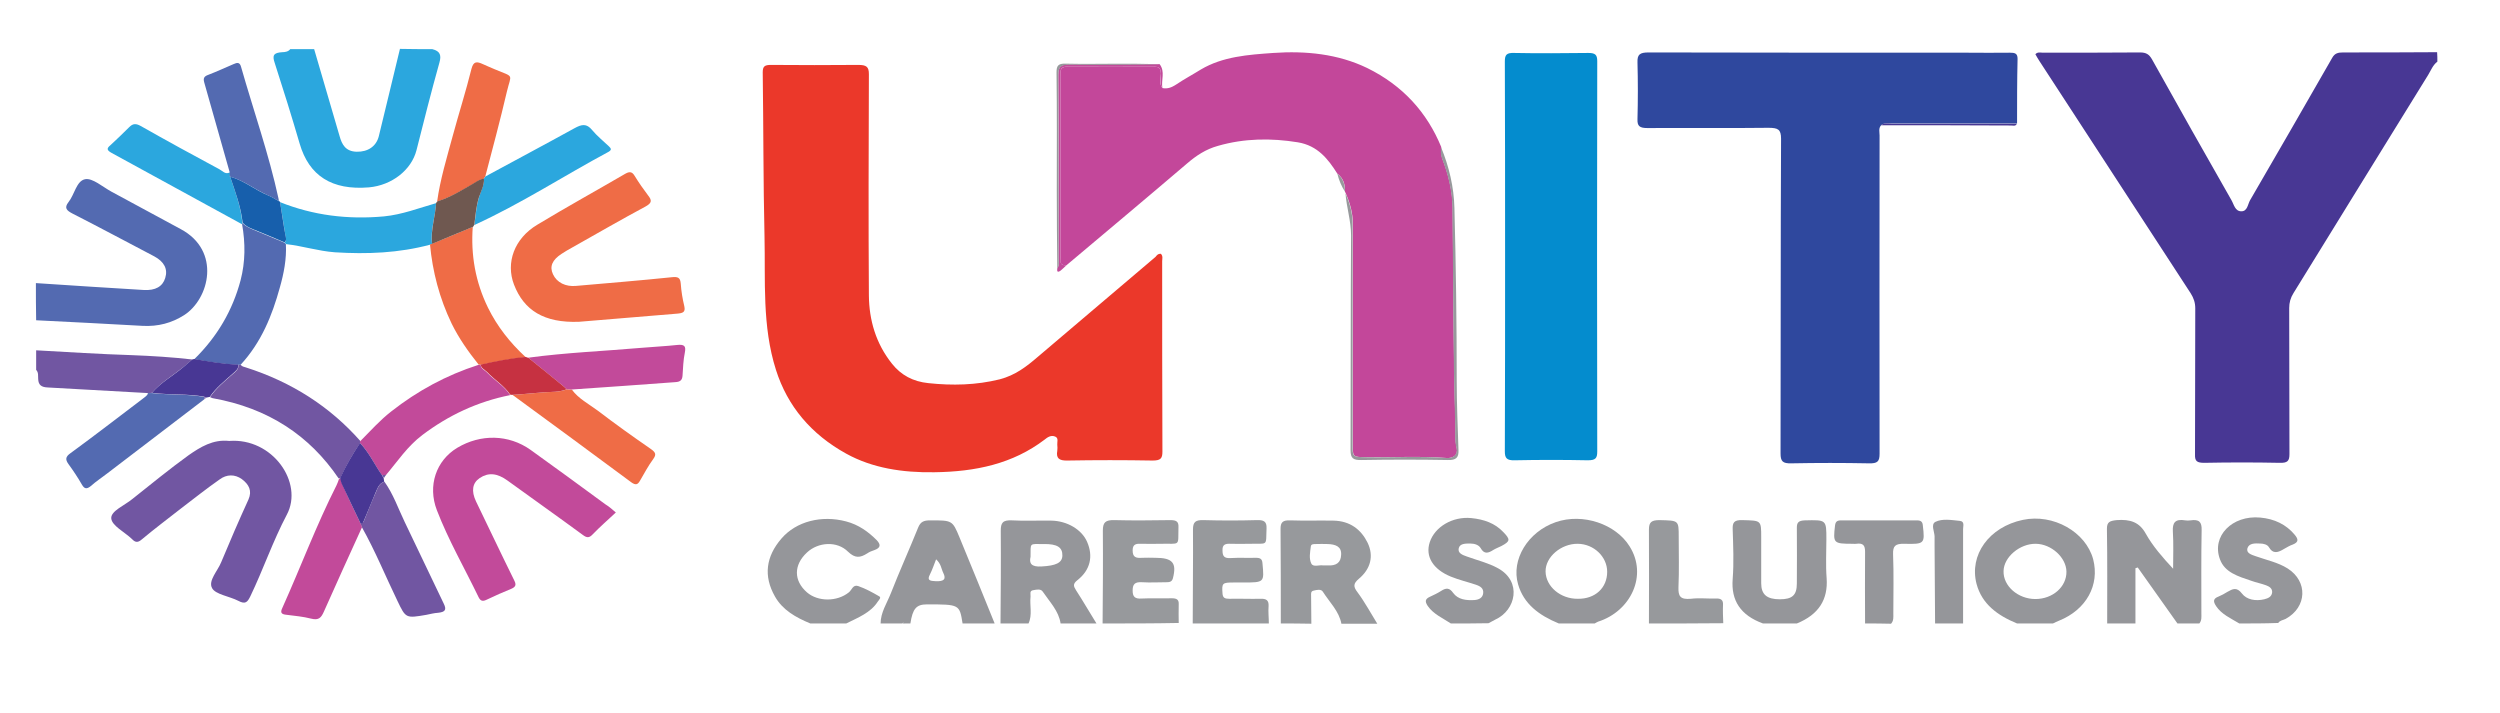 <?xml version="1.0" encoding="utf-8"?>
<!-- Generator: Adobe Illustrator 24.0.1, SVG Export Plug-In . SVG Version: 6.00 Build 0)  -->
<svg version="1.1" id="Layer_1" xmlns="http://www.w3.org/2000/svg" xmlns:xlink="http://www.w3.org/1999/xlink" x="0px" y="0px"
	 viewBox="0 0 982 280" style="enable-background:new 0 0 982 280;" xml:space="preserve">
<style type="text/css">
	.st0{fill:#483794;}
	.st1{fill:#536AB1;}
	.st2{fill:#2BA7DE;}
	.st3{fill:#95969A;}
	.st4{fill:#97999C;}
	.st5{fill:#7156A2;}
	.st6{fill:#EB382A;}
	.st7{fill:#C3479A;}
	.st8{fill:#2F489E;}
	.st9{fill:#048CCE;}
	.st10{fill:#EF6C46;}
	.st11{fill:#C24A9A;}
	.st12{fill:#C63141;}
	.st13{fill:#175FAC;}
	.st14{fill:#6F5850;}
</style>
<g>
	<path class="st0" d="M957.4,24.2c-1.8,1.4-2.5,3.4-3.6,5.2c-17.7,28.5-35.2,57.1-52.9,85.7c-1.2,1.9-1.7,3.8-1.7,5.9
		c0.1,19.1,0,38.3,0.1,57.4c0,2.7-0.8,3.5-3.9,3.4c-9.8-0.2-19.7-0.2-29.5,0c-2.9,0-3.8-0.6-3.7-3.3c0.1-19.1,0-38.3,0.1-57.4
		c0-2.2-0.6-4-1.8-5.9c-19.8-30.4-39.6-60.8-59.4-91.2c-0.6-0.9-1.1-1.8-1.6-2.7c0.9-1,2-0.6,3-0.6c12.7,0,25.4,0,38.1-0.1
		c2.5,0,3.6,0.8,4.7,2.7c10.3,18.5,20.7,36.9,31.2,55.3c1,1.7,1.4,4.4,3.9,4.4c2.4,0,2.5-2.7,3.4-4.3c10.8-18.6,21.6-37.3,32.3-56
		c1-1.8,2.3-2.1,4.3-2.1c12.3,0,24.6,0,36.9-0.1C957.4,21.8,957.4,23,957.4,24.2z"/>
	<path class="st1" d="M14.1,111.2c14.1,0.9,28.2,1.9,42.3,2.7c4.7,0.3,7.5-1.4,8.5-4.7c1.1-3.5-0.4-6.4-4.3-8.5
		c-10.7-5.6-21.3-11.3-32.1-16.8c-2.3-1.2-3.4-2.2-1.6-4.5c2.4-3,3.1-8.3,6.5-9c2.9-0.6,6.9,3,10.4,4.9C52.9,80.2,61.9,85.1,71,90
		c15.9,8.5,11.3,27.4,1.3,33.8c-4.9,3.1-10.2,4.5-16.2,4.2c-14-0.8-27.9-1.5-41.9-2.2C14.1,120.9,14.1,116.1,14.1,111.2z"/>
	<path class="st2" d="M169.8,19.3c3.2,0.8,3.6,2.5,2.8,5.3c-3.2,11.4-6.1,22.9-9,34.4c-2,7.8-9.7,13.8-18.7,14.6
		c-14.5,1.2-23.5-4.5-27.2-17.2c-3.1-10.6-6.4-21.2-9.8-31.7c-1-2.9-0.5-4,3-4.2c1,0,2.4-0.2,3.1-1.2c3.1,0,6.3,0,9.4,0
		c3.3,11.4,6.7,22.8,10,34.2c0.9,3.2,2.3,6,6.7,6.1c4.4,0.1,7.7-2.1,8.7-6.1c2.8-11.4,5.5-22.8,8.3-34.3
		C161.4,19.3,165.6,19.3,169.8,19.3z"/>
	<path class="st3" d="M827.7,244.9c0-12.4,0.1-24.8-0.1-37.2c0-2.6,1-3.1,3.8-3.4c5.4-0.4,9,0.8,11.5,5.4c2.7,4.8,6.5,9.2,10.7,13.7
		c0-4.9,0.2-9.8-0.1-14.6c-0.2-3.4,0.8-5.1,4.9-4.4c0.6,0.1,1.3,0.1,2,0c3.4-0.5,4.5,0.6,4.4,3.8c-0.2,10.9-0.1,21.8-0.1,32.7
		c0,1.4,0.2,2.8-0.8,4c-2.9,0-5.8,0-8.6,0c-5.2-7.3-10.4-14.7-15.6-22c-0.3,0.1-0.6,0.2-0.9,0.3c0,7.2,0,14.5,0,21.7
		C835,244.9,831.4,244.9,827.7,244.9z"/>
	<path class="st3" d="M612.3,244.9c-7.8-3.2-13.8-7.7-16-15.4c-2.8-9.6,3.8-20.6,14.8-24.4c10.7-3.7,23.6,0.8,29,9.5
		c7.2,11.4,0.5,25.5-12.4,29.6c-0.5,0.2-0.9,0.5-1.3,0.7C621.8,244.9,617,244.9,612.3,244.9z M631.3,224.6c0-5.9-5.2-10.9-11.5-11
		c-6.6-0.1-12.8,5.2-12.7,10.9c0.1,5.9,5.9,10.8,12.7,10.7C626.6,235.3,631.3,230.9,631.3,224.6z"/>
	<path class="st3" d="M792.3,244.9c-7.8-3.2-13.8-7.7-15.9-15.5c-3-11.4,4.9-22.4,18.2-25.2c11.9-2.5,24.7,4.7,27.6,15.5
		c2.6,10.1-2.7,19.8-13.4,24.1c-0.8,0.3-1.6,0.7-2.4,1.1C801.8,244.9,797.1,244.9,792.3,244.9z M799.5,235.3
		c6.8,0,12.3-4.8,12.2-10.8c-0.1-5.5-5.9-10.8-12-10.9c-6.3-0.1-12.6,5.2-12.7,10.7C786.8,230.2,792.7,235.3,799.5,235.3z"/>
	<path class="st4" d="M503.1,244.9c0-12.4,0-24.8-0.1-37.2c0-2.6,0.9-3.4,3.8-3.3c5.6,0.2,11.2,0,16.9,0.1c6.7,0.1,11,3.6,13.5,8.7
		c2.5,5.2,1.2,10.3-3.5,14.2c-2.1,1.8-2.2,3-0.5,5.2c2.9,3.9,5.2,8.2,7.8,12.4c-4.7,0-9.4,0-14.1,0c-0.9-4.9-4.7-8.5-7.3-12.6
		c-0.7-1.1-2.4-0.7-3.6-0.4c-1.2,0.2-1,1.3-1,2c0,3.7,0.1,7.4,0.1,11C510.9,244.9,507,244.9,503.1,244.9z M519.7,222.1
		c0.7,0,1.3,0,1.8,0c3.4,0.2,5.2-1.1,5.3-4.2c0.2-3.3-2.3-4.1-5.3-4.2c-1.6-0.1-3.1,0-4.7,0c-0.8,0-1.8,0-1.9,0.9
		c-0.3,2.3-0.8,4.8,0.2,6.8C515.9,222.9,518.3,221.8,519.7,222.1z"/>
	<path class="st3" d="M393,244.9c0.1-12.1,0.2-24.3,0.1-36.4c0-3.1,0.7-4.3,4.5-4.1c5.1,0.3,10.2,0,15.3,0.1
		c6.3,0.1,12,3.5,14.1,8.3c2.5,5.7,1.3,11.1-3.8,15.1c-1.9,1.5-1.5,2.4-0.5,4c2.8,4.3,5.3,8.7,8,13c-4.7,0-9.4,0-14.1,0
		c-0.7-4.9-4.3-8.5-7-12.5c-0.8-1.2-2.4-0.8-3.6-0.6c-1.8,0.2-1.1,1.6-1.2,2.5c-0.4,3.5,0.8,7.2-0.8,10.6
		C400.4,244.9,396.7,244.9,393,244.9z M404.8,218.7c-0.6,2.5,0.2,4.1,4.4,3.8c5.5-0.3,8-1.4,8.1-4.2c0.1-3.3-2-4.7-7.4-4.6
		C404.1,213.7,404.9,213.1,404.8,218.7z"/>
	<path class="st3" d="M345.9,244.9c0-4.3,2.5-8,4-11.8c3.4-8.7,7.3-17.3,10.8-26c0.9-2.1,2.1-2.7,4.6-2.7c8.7,0,8.8-0.1,11.6,6.7
		c4.7,11.3,9.2,22.5,13.8,33.8c-4.2,0-8.4,0-12.6,0c-1.2-7.5-1.2-7.5-14-7.5c-4.2,0-5.6,1.7-6.5,7.5c-0.8,0-1.6,0-2.4,0
		c-0.3-0.4-0.5-0.4-0.8,0C351.6,244.9,348.7,244.9,345.9,244.9z M367.7,219.7c-0.9,2.3-1.5,4.1-2.4,5.9c-1.3,2.4,0,2.6,2.3,2.7
		c3.1,0.1,4.2-0.7,2.9-3.3C369.7,223.4,369.7,221.5,367.7,219.7z"/>
	<path class="st3" d="M692.5,244.9c-8.8-3.2-12.6-9-11.9-17.5c0.5-6.5,0.2-13,0-19.5c-0.1-2.6,0.5-3.7,3.8-3.6
		c7.4,0.2,7.4,0,7.4,6.7c0,6,0,12,0,18.1c0,4.4,2.2,6.3,7.3,6.3c4.9,0,6.7-1.6,6.7-6.2c0-7.3,0.1-14.6,0-21.9c0-2,0.6-2.8,3.1-2.9
		c8.5-0.2,8.5-0.3,8.5,7.4c0,5.1-0.3,10.2,0.1,15.3c0.6,8.4-3.1,14.3-11.7,17.8C701.4,244.9,697,244.9,692.5,244.9z"/>
	<path class="st4" d="M433.1,244.9c0.1-12.2,0.2-24.3,0.1-36.5c0-3.2,1-4.2,4.6-4.1c7.3,0.2,14.6,0.1,22,0c2.4,0,3.2,0.7,3.1,2.8
		c-0.2,7.8,1,6.3-7.2,6.5c-2.4,0-4.7,0.1-7.1,0c-2.2-0.1-3.7,0-3.7,2.6c0,2.7,1.3,3.1,3.8,2.9c1.7-0.1,3.4,0,5.1,0
		c6.8,0,8.5,2,6.9,8.1c-0.4,1.4-1.4,1.5-2.6,1.5c-3.1,0-6.3,0.2-9.4,0c-3-0.2-3.8,0.8-3.8,3.3c0,2.4,0.9,3.3,3.6,3.1
		c3.9-0.2,7.8,0,11.8-0.1c2,0,2.8,0.6,2.7,2.4c-0.1,2.4,0,4.9,0,7.3C453,244.9,443.1,244.9,433.1,244.9z"/>
	<path class="st4" d="M468.5,244.9c0-12.3,0.2-24.6,0.1-36.9c0-3,1-3.8,4.2-3.7c6.9,0.2,13.9,0.2,20.8,0c2.8-0.1,4,0.5,3.9,3.2
		c-0.3,7.3,0.8,5.9-6.9,6.1c-2.4,0-4.7,0.1-7.1,0c-2.1-0.1-3.4,0.2-3.3,2.6c0,2.2,0.6,3.2,3.3,3c3.3-0.2,6.5,0,9.8-0.1
		c1.8,0,2.5,0.5,2.6,2.2c0.7,7.5,0.8,7.5-7.7,7.5c-1.2,0-2.4,0-3.5,0c-4.6,0-4.8,0.2-4.5,4.3c0.1,1.8,1,2.1,2.7,2.1
		c4.1-0.1,8.1,0.1,12.2,0c2.3-0.1,3.3,0.6,3.2,2.8c-0.2,2.3,0.1,4.6,0.1,6.9C488.4,244.9,478.4,244.9,468.5,244.9z"/>
	<path class="st3" d="M318.3,244.9c-5.8-2.4-10.9-5.3-13.9-10.6c-4.6-8.1-3.5-15.7,2.5-22.7c5.9-6.9,15.9-9.3,25.4-6.8
		c5,1.3,8.8,4.1,12.1,7.4c1.6,1.7,1.6,3-1,3.9c-1,0.3-1.9,0.7-2.8,1.3c-2.7,1.7-4.7,2-7.5-0.7c-4.3-4.3-11.7-3.8-16.1,0.3
		c-5.3,4.9-5.3,11.1,0,15.7c4.3,3.7,11.8,3.7,16.4,0c1.2-0.9,1.6-3.2,3.7-2.5c2.9,1,5.6,2.5,8.2,4c1,0.5,0,1.4-0.5,2.1
		c-2.8,4.4-7.8,6.3-12.4,8.6C327.8,244.9,323.1,244.9,318.3,244.9z"/>
	<path class="st3" d="M569.9,244.9c-3.2-2.1-6.9-3.7-9.1-6.9c-1.1-1.7-1.1-2.7,0.9-3.6c1.5-0.7,3-1.4,4.4-2.3c2-1.3,3.3-1.2,4.7,0.8
		c1.9,2.6,5.1,3,8.3,2.8c1.7-0.1,3.3-0.8,3.5-2.7c0.2-1.9-1.1-2.7-2.8-3.3c-3.3-1.1-6.7-1.9-9.9-3.2c-7.1-2.9-10.1-8-8.3-13.5
		c2-6.1,9-10.2,16.3-9.5c5,0.5,9.3,2,12.6,5.5c2.8,2.9,2.8,3.6-0.8,5.5c-1,0.5-2.1,0.9-3.1,1.5c-2,1.3-3.6,1.8-5-0.7
		c-0.7-1.2-2.3-1.8-4-1.8c-1.8,0-4.1-0.1-4.6,1.8c-0.5,2,1.5,2.7,3.2,3.3c4.1,1.5,8.4,2.5,12.2,4.6c9.5,5.2,7.1,16.5-1.1,20.2
		c-0.9,0.4-1.7,1-2.6,1.4C579.8,244.9,574.9,244.9,569.9,244.9z"/>
	<path class="st3" d="M879.6,244.9c-3.3-2-7-3.6-9.1-6.8c-1.1-1.7-1.4-2.9,1-3.8c1.2-0.5,2.3-1.1,3.4-1.8c2.1-1.2,3.7-2,5.7,0.6
		c1.9,2.5,5.4,3.1,8.8,2.3c1.6-0.4,2.9-1,3.1-2.7c0.1-1.6-1.1-2.3-2.4-2.8c-1.9-0.7-4-1.1-5.9-1.8c-5-1.7-10.3-3.2-12.2-8.4
		c-3.4-9.1,4.8-17.4,15.8-16.4c5.6,0.5,10.2,2.7,13.6,6.8c1.3,1.6,1.7,2.8-0.8,3.8c-1.2,0.4-2.3,1.1-3.4,1.7c-2.3,1.4-4.3,2.2-6-0.7
		c-0.6-1-2.1-1.4-3.4-1.4c-2-0.1-4.3-0.2-5,1.8c-0.6,2,1.6,2.6,3.3,3.2c4.2,1.5,8.7,2.4,12.5,4.8c8,5.1,7.6,15.2-0.8,19.8
		c-1,0.5-2.3,0.6-2.9,1.6C889.5,244.9,884.6,244.9,879.6,244.9z"/>
	<path class="st5" d="M58.1,154.4c-13.1-0.7-26.2-1.5-39.3-2.2c-2.6-0.1-3.7-1-3.8-3.3c-0.1-1.2,0.2-2.6-0.8-3.6c0-2.6,0-5.1,0-7.7
		c12.5,0.7,25,1.5,37.5,1.9c8,0.3,15.9,0.8,23.8,1.7c-1.2,1-2.3,2.1-3.6,3.1c-4.1,3.3-8.8,6-12.2,10
		C59.2,154.4,58.7,154.4,58.1,154.4z"/>
	<path class="st3" d="M732.6,244.9c0-9.4-0.1-18.8,0-28.2c0-2.4-0.7-3.5-3.5-3.1c-0.4,0.1-0.8,0-1.2,0c-7.8,0-7.9-0.2-7.1-7.2
		c0.2-1.5,0.8-2,2.4-2c9.9,0,19.9,0,29.8,0c1.7,0,2.2,0.7,2.3,2.1c0.8,7,0.7,7.3-7.2,7.1c-3.7-0.1-4.6,0.9-4.5,4.1
		c0.3,7.8,0.1,15.5,0.1,23.3c0,1.4,0.2,2.8-0.9,4C739.4,244.9,736,244.9,732.6,244.9z"/>
	<path class="st4" d="M647.7,244.9c0-12.3,0.1-24.6,0-36.9c0-2.9,1-3.7,4.2-3.7c7.5,0.2,7.5,0,7.5,6.6c0,6.6,0.2,13.2-0.1,19.8
		c-0.1,3.4,0.6,4.9,4.9,4.5c3.2-0.4,6.5,0,9.8-0.1c2-0.1,2.9,0.6,2.8,2.4c-0.1,2.4,0,4.9,0.1,7.3
		C667.1,244.9,657.4,244.9,647.7,244.9z"/>
	<path class="st3" d="M760.1,244.9c-0.1-10.2-0.1-20.4-0.2-30.5c0-1.3,0-2.5,0-3.8c-0.1-1.9-1.5-4.6,0.3-5.6
		c2.8-1.4,6.4-0.7,9.6-0.4c2,0.2,1.3,2,1.3,3.2c0,12.4,0,24.8,0,37.1C767.4,244.9,763.8,244.9,760.1,244.9z"/>
	<path class="st4" d="M354.5,244.9c0.3-0.4,0.5-0.4,0.8,0C355,244.9,354.8,244.9,354.5,244.9z"/>
	<path class="st6" d="M456,99.7c0.9,0.9,0.5,2,0.5,2.9c0,24.9,0,49.9,0.1,74.8c0,2.7-0.7,3.5-3.9,3.5c-11.1-0.2-22.3-0.2-33.4,0
		c-3.4,0.1-4.5-1-4-3.8c0.1-0.8,0.1-1.6,0-2.4c-0.1-1.1,0.6-2.6-0.8-3.2c-1.6-0.7-3,0.2-4.2,1.2c-12.5,9.5-27.1,12.6-43.3,12.8
		c-12.4,0.2-24.3-1.6-34.6-7.3c-13.8-7.6-23.1-18.7-27.6-32.9c-5.5-17.3-4.1-35-4.5-52.5c-0.5-21.5-0.4-42.9-0.7-64.4
		c0-2.4,0.8-2.9,3.3-2.9c11.4,0.1,22.8,0.1,34.2,0c3.2,0,4.2,0.7,4.2,3.6c-0.1,29-0.2,58,0,87c0.1,9.6,2.7,18.8,9.1,26.8
		c3.5,4.4,8.2,7,14.3,7.6c9.4,1,18.7,0.8,28-1.5c6.1-1.6,10.5-5,14.8-8.7c15.5-13.1,30.9-26.3,46.4-39.4
		C454.3,100.4,454.8,99.6,456,99.7z"/>
	<path class="st7" d="M456.6,34.6c2.1,0.4,3.7-0.3,5.4-1.4c3.1-2.1,6.5-3.9,9.7-5.9c8.6-5.1,18.5-5.8,28.4-6.5
		c12.9-0.9,25.5,0.4,36.9,5.9c14.1,6.9,23.6,17.6,29.1,31c0,1.5-0.1,3,0.4,4.5c2.4,6.2,4,12.7,4.1,19.2c0.3,28.4,0.2,56.8,1.1,85.2
		c0.1,3.1-0.3,6.2,0.5,9.4c0.6,2.6-1.2,4.1-4,3.9c-10.5-0.8-20.9-0.2-31.4-0.3c-5.4-0.1-5.4,0-5.4-4.7c0-29,0-58,0-87
		c0-4.2-1.1-8.1-2.8-12c-0.1-0.2-0.2-0.4-0.3-0.6c0.1-2.7-0.5-5.2-3-7.1c-3.6-5.7-7.7-11-15.5-12.3c-10.5-1.7-21-1.6-31.4,1.4
		c-4.7,1.3-8.5,3.8-12.1,6.9c-15.7,13.4-31.6,26.7-47.4,40c-3.1,0.1-2.3-1.9-2.3-3.4c0-22.8,0-45.7,0-68.5c0-1.3,0.1-2.6,0-3.8
		c-0.1-1.6,0.8-2.3,2.6-2.3c11.4,0,22.8,0,34.2,0c2.2,0,2.5,1,2.6,2.6C456,30.7,455.2,32.8,456.6,34.6z"/>
	<path class="st8" d="M738.9,49.2c-1.1,1.2-0.6,2.7-0.6,4c0,41.7-0.1,83.3,0,125c0,3.1-0.8,3.9-4.3,3.8c-10.1-0.2-20.2-0.2-30.3,0
		c-3.5,0.1-4.3-0.8-4.3-3.9c0.1-41.2,0-82.4,0.2-123.6c0-3.7-1.2-4.3-5-4.3c-15.8,0.2-31.7,0-47.5,0.1c-3.1,0-4-0.8-3.9-3.5
		c0.2-7.4,0.2-14.9,0-22.3c-0.1-3.1,0.9-3.9,4.4-3.9c41.8,0.1,83.6,0.1,125.3,0.1c5.5,0,11,0.1,16.5,0c2,0,3.1,0.2,3.1,2.4
		c-0.2,8.5-0.2,16.9-0.2,25.4c-16.4,0-32.8,0-49.2,0C741.7,48.6,740.1,48.1,738.9,49.2z"/>
	<path class="st9" d="M591.2,100.6c0-25.5,0-51-0.1-76.5c0-2.6,0.7-3.4,3.7-3.3c9.7,0.2,19.4,0.1,29.1,0c2.7,0,3.5,0.7,3.5,3.2
		c-0.1,51.1-0.1,102.3,0,153.4c0,2.6-0.7,3.4-3.7,3.4c-9.6-0.2-19.1-0.2-28.7,0c-3.2,0.1-3.9-0.9-3.9-3.5
		C591.2,151.6,591.2,126.1,591.2,100.6z"/>
	<path class="st10" d="M227.4,126.4c-13.7,0.5-21.6-4.5-25.5-14.6c-3.3-8.6,0.1-18.1,9.1-23.5c11.4-6.9,23.2-13.4,34.7-20.1
		c1.8-1,2.7-0.6,3.6,0.9c1.6,2.6,3.4,5.2,5.3,7.7c1.5,1.9,1.5,2.9-1,4.3c-9.7,5.2-19.2,10.7-28.8,16.1c-1.4,0.8-2.9,1.6-4.2,2.5
		c-3.7,2.4-4.8,5-3.4,8c1.5,3.3,5,5,9.1,4.6c12.5-1.1,25-2.1,37.5-3.4c2.6-0.3,3.4,0.2,3.6,2.5c0.2,3,0.7,6,1.4,8.9
		c0.5,2.3-0.5,2.7-2.8,2.9C252.4,124.3,238.7,125.5,227.4,126.4z"/>
	<path class="st11" d="M241.9,201.3c-3.1,2.9-6.2,5.6-9,8.5c-1.4,1.5-2.3,1.6-4,0.3c-9.8-7.2-19.7-14.2-29.5-21.3
		c-4.1-3-7.6-3.3-11-1c-2.8,1.9-3.4,5-1.4,9.2c5,10.3,9.9,20.7,15,31c0.8,1.6,0.7,2.5-1.2,3.3c-3.2,1.3-6.4,2.7-9.5,4.2
		c-1.6,0.8-2.5,0.7-3.3-0.9c-5.5-11.4-11.9-22.5-16.4-34.2c-3.7-9.6-0.3-19.5,8-24.5c9.2-5.5,20.2-5.3,28.8,0.8
		c9.9,7.1,19.6,14.2,29.4,21.4C239.3,199,240.5,200.1,241.9,201.3z"/>
	<path class="st5" d="M90,173.2c17.1-1.3,29.3,16.4,22.7,28.9c-5.5,10.4-9.3,21.6-14.4,32.2c-1.1,2.2-1.9,3.2-4.7,1.7
		c-3.5-1.8-9-2.5-10.3-5c-1.6-2.9,2.2-6.7,3.6-10.2c3.4-8.2,7-16.5,10.7-24.6c1.5-3.4,0.2-5.9-2.6-8c-2.8-2-6-1.9-8.7,0.1
		C81,192,76,196,71,199.8c-5.1,4-10.3,7.9-15.2,12c-1.6,1.4-2.6,1.4-4-0.1c-2.8-2.7-7.9-5.2-8.1-8.1c-0.2-2.9,5.3-5.1,8.3-7.6
		c7.3-5.8,14.5-11.7,22.1-17.2C78.7,175.6,83.7,172.5,90,173.2z"/>
	<path class="st5" d="M133,187.9c-11.4-16.8-27.6-27.6-49.5-31.5c-0.4-0.1-0.7-0.3-1-0.4c2.4-3.6,5.8-6.3,9.1-9.2
		c1.1-1,2.3-1.9,2-3.5c0.3,0,0.7,0,1,0c0.4,0.7,1.3,0.8,1.9,1c18.2,5.8,33.2,15.5,45.1,29c0,0.2,0,0.5-0.1,0.7
		c-3,4.4-5.6,9-7.8,13.8C133.4,187.9,133.2,187.9,133,187.9z"/>
	<path class="st1" d="M94.5,143.3c-0.3,0-0.7,0-1,0c-5.8-0.2-11.5-1.2-17.2-2.2c9.1-8.9,15.1-19.3,18.2-31c1.9-7.3,1.9-14.6,0.6-22
		c0-0.2,0.1-0.4,0.1-0.6c1,1.3,2.5,1.9,4,2.6c4.2,1.7,8.3,3.5,12.5,5.2c0.2,0.2,0.4,0.4,0.6,0.6c0.3,5.8-0.8,11.5-2.4,17.1
		C106.9,123.9,102.7,134.4,94.5,143.3z"/>
	<path class="st11" d="M141.4,174c0-0.2,0-0.5,0.1-0.7c4-4,7.7-8.2,12.2-11.7c10.2-8,21.5-14.2,34.3-18.3c0.3,0,0.5,0,0.8,0.1
		c0.1,1.4,1.6,2,2.5,2.9c2.9,3.1,6.8,5.3,9.1,8.9c-13,2.6-24.3,8-34.4,15.6c-6,4.5-9.8,10.4-14.4,15.8c-0.5,0-1,0.1-1.6,0.1
		C147.1,182.4,145,177.8,141.4,174z"/>
	<path class="st2" d="M112.4,95.9c-0.2-0.2-0.4-0.4-0.6-0.6c0.9-0.9,0.4-1.9,0.3-2.9c-0.7-4.3-1.4-8.7-2.1-13
		c13,5.2,26.6,6.9,40.8,5.6c7.2-0.7,13.8-3.3,20.5-5.2c-0.3,5.4-2.3,10.6-1.6,16.1c-0.2,0.1-0.4,0.2-0.7,0.2
		c-12.3,3.3-24.8,3.8-37.5,3C124.9,98.6,118.8,96.6,112.4,95.9z"/>
	<path class="st10" d="M188.8,143.3c-0.3,0-0.5-0.1-0.8-0.1c-4.1-5.1-7.8-10.4-10.6-16.1c-4.8-10-7.5-20.4-8.5-31.1
		c0.2,0,0.5-0.1,0.7-0.2c5.4-2.2,10.8-4.5,16.1-6.7c-0.8,11,1,21.6,6,31.8c3.6,7.3,8.6,13.7,14.8,19.4
		C200.5,140.9,194.7,142.1,188.8,143.3z"/>
	<path class="st10" d="M171.7,79.2c1.2-8.7,3.8-17.2,6.1-25.7c2.4-8.9,5.2-17.6,7.4-26.5c0.8-3,2.1-2.9,4.5-1.8c1.5,0.7,3,1.3,4.6,2
		c7.9,3.3,6.5,1.6,4.8,8.8c-2.6,11.2-5.6,22.3-8.5,33.4c-0.2,0.3-0.4,0.5-0.6,0.8c-1.4,0.3-2.6,1.1-3.7,1.8
		C181.7,74.6,177.1,77.5,171.7,79.2z"/>
	<path class="st2" d="M190.1,70.1c0.2-0.3,0.4-0.5,0.6-0.8c11.6-6.3,23.3-12.5,34.9-18.9c2.9-1.6,4.8-2,7,0.7
		c1.9,2.3,4.4,4.3,6.6,6.4c0.8,0.8,1.2,1.3-0.1,2.1c-17.7,9.5-34.4,20.4-52.8,28.8c0.6-3.6,0.7-7.2,1.8-10.7
		C188.8,75.1,190.3,72.7,190.1,70.1z"/>
	<path class="st5" d="M151,189.2c3.5,4.9,5.4,10.5,7.9,15.7c5.2,10.7,10.2,21.5,15.4,32.2c1.2,2.4,0.6,3.3-2.2,3.6
		c-1.6,0.1-3.1,0.5-4.6,0.8c-8.1,1.4-8.1,1.4-11.4-5.5c-4.7-9.7-8.7-19.6-14-29c-0.2-0.4-0.3-0.8-0.5-1.3c0.4-0.2,1-0.4,1.2-0.7
		c1.6-3.8,3-7.6,4.7-11.3C148.3,192,148.7,190,151,189.2z"/>
	<path class="st2" d="M95.2,87.5c-0.1,0.2-0.1,0.4-0.1,0.6c-17.1-9.3-34.1-18.7-51.2-28c-1.8-1-2.2-1.7-0.6-3c2.5-2.3,5-4.7,7.4-7.1
		c1.5-1.5,2.6-1.6,4.6-0.5c10.2,5.8,20.5,11.4,30.9,17c1.2,0.6,2.3,2.2,4.1,1.2c0,0.4,0.1,0.8,0.1,1.2C90.2,68.9,90.1,69,90,69
		c0.1,0.1,0.3,0.3,0.4,0.4l0,0C92.4,75.3,94.6,81.2,95.2,87.5z"/>
	<path class="st10" d="M224.6,153c2.6,3.6,6.7,5.7,10.2,8.3c6.8,5.2,13.8,10.2,20.9,15.1c1.8,1.3,2.2,2.1,0.9,3.9
		c-2,2.7-3.5,5.6-5.2,8.5c-0.9,1.6-1.7,1.9-3.5,0.6c-15.5-11.5-31-22.9-46.6-34.3c4.1-0.2,8.2-0.7,12.3-1c3-0.2,6.2,0,9.1-1.2
		C223.3,153,223.9,153,224.6,153z"/>
	<path class="st11" d="M141.7,205.8c0.2,0.4,0.3,0.8,0.5,1.3c-5,11-10.1,22.1-15,33.2c-1,2.2-1.9,3.5-5,2.7
		c-3.1-0.8-6.4-1.1-9.6-1.5c-2.3-0.2-2.5-1-1.7-2.7c7.2-16,13.3-32.4,21.3-48.2c0.4-0.8,0.7-1.7,1-2.6c0.2,0,0.4,0,0.6-0.1
		c0.3,0.9,0.4,1.8,0.8,2.6C136.8,195.6,139.3,200.7,141.7,205.8z"/>
	<path class="st1" d="M90.3,68.8c0-0.4-0.1-0.8-0.1-1.2c-3.3-11.8-6.7-23.5-10-35.3c-0.4-1.5-0.1-2.3,1.6-2.9
		c3.4-1.3,6.6-2.8,9.9-4.2c1.5-0.7,2.5-0.8,3,1.1c4.9,17.2,10.9,34.2,14.7,51.7c0.1,0.3,0.1,0.7,0.1,1c-1.4-0.8-2.8-1.7-4.3-2.3
		c-5.1-2.2-9.3-5.8-14.8-7.3c0,0,0,0,0,0C90.4,69.2,90.4,69,90.3,68.8z"/>
	<path class="st1" d="M58.1,154.4c0.5,0,1,0,1.6,0c6.8,0.8,13.7,0.3,20.5,1.5c0,0.3,0.1,0.6,0.1,0.9c-12.7,9.7-25.4,19.4-38.1,29.1
		c-2.2,1.7-4.5,3.2-6.5,5c-1.6,1.3-2.5,1.2-3.5-0.5c-1.6-2.8-3.4-5.5-5.3-8.1c-1.3-1.8-1.2-2.9,0.8-4.3c9.6-7,19-14.3,28.4-21.4
		C56.9,155.9,58,155.4,58.1,154.4z"/>
	<path class="st11" d="M224.6,153c-0.7,0-1.3-0.1-2-0.1c-0.4-0.4-0.9-0.9-1.3-1.2c-4.6-3.7-9.2-7.5-13.8-11.2
		c14.8-2,29.9-2.6,44.8-3.9c4.6-0.4,9.1-0.6,13.7-1.1c2.9-0.3,3.5,0.5,3,3c-0.6,2.9-0.7,6-0.9,9c-0.1,1.7-0.8,2.5-2.8,2.6
		C251.7,151.1,238.1,152.1,224.6,153z"/>
	<path class="st4" d="M528.5,75.9c1.7,3.9,2.8,7.8,2.8,12c0,29,0,58,0,87c0,4.6,0,4.6,5.4,4.7c10.5,0.2,20.9-0.5,31.4,0.3
		c2.8,0.2,4.6-1.3,4-3.9c-0.8-3.1-0.4-6.2-0.5-9.4c-0.9-28.4-0.7-56.8-1.1-85.2c-0.1-6.5-1.7-13-4.1-19.2c-0.6-1.5-0.4-3-0.4-4.5
		c3.2,7.7,5.1,15.8,5.3,24c0.6,22.6,0.9,45.2,0.9,67.8c0,9.1,0.4,18.3,0.7,27.4c0.1,2.8-0.9,3.9-4.2,3.8c-11.3-0.2-22.5-0.2-33.8,0
		c-3.4,0.1-4.4-0.7-4.4-3.8c0.1-28.2,0-56.4,0.2-84.5C530.7,86.8,528.9,81.4,528.5,75.9z"/>
	<path class="st12" d="M207.5,140.5c4.6,3.7,9.2,7.4,13.8,11.2c0.5,0.4,0.9,0.8,1.3,1.2c-2.9,1.2-6.1,1-9.1,1.2
		c-4.1,0.3-8.2,0.8-12.3,1c-0.3,0-0.6,0-0.8-0.1c-2.3-3.5-6.2-5.8-9.1-8.9c-0.9-0.9-2.4-1.5-2.5-2.9c5.9-1.3,11.7-2.5,17.8-3
		C206.9,140.4,207.2,140.5,207.5,140.5z"/>
	<path class="st0" d="M80.2,155.8c-6.8-1.2-13.7-0.6-20.5-1.5c3.4-4,8.1-6.6,12.2-10c1.2-1,2.4-2.1,3.6-3.1c0.3-0.1,0.5-0.1,0.8-0.2
		c5.7,1,11.4,2,17.2,2.2c0.4,1.6-0.9,2.5-2,3.5c-3.2,2.9-6.7,5.6-9.1,9.2c-0.5,0.1-1,0.2-1.5,0.3C80.7,156.1,80.4,156,80.2,155.8z"
		/>
	<path class="st13" d="M90.4,69.4c5.5,1.5,9.7,5.2,14.8,7.3c1.5,0.6,2.9,1.5,4.3,2.3c0.2,0,0.4,0.1,0.5,0.3c0.7,4.3,1.3,8.7,2.1,13
		c0.2,1,0.6,2-0.3,2.9c-4.2-1.8-8.3-3.5-12.5-5.2c-1.5-0.6-3-1.3-4-2.6C94.6,81.2,92.4,75.3,90.4,69.4z"/>
	<path class="st0" d="M141.7,205.8c-2.4-5.1-4.9-10.2-7.3-15.4c-0.4-0.8-0.6-1.7-0.8-2.6c2.2-4.8,4.9-9.4,7.8-13.8
		c3.6,3.8,5.7,8.4,8.6,12.6c0.2,0.4,0.5,0.8,0.7,1.2c0.1,0.5,0.1,0.9,0.2,1.4c-2.3,0.9-2.7,2.9-3.5,4.6c-1.6,3.8-3.1,7.6-4.7,11.3
		C142.7,205.4,142.1,205.6,141.7,205.8z"/>
	<path class="st14" d="M190.1,70.1c0.2,2.7-1.2,5.1-2,7.5c-1.1,3.6-1.3,7.1-1.8,10.7c-0.2,0.3-0.3,0.6-0.5,0.8
		c-5.4,2.2-10.8,4.5-16.1,6.7c-0.6-5.5,1.3-10.7,1.6-16.1c0.2-0.2,0.3-0.4,0.5-0.6c5.4-1.7,9.9-4.6,14.6-7.3
		C187.5,71.1,188.6,70.4,190.1,70.1z"/>
	<path class="st11" d="M456.6,34.6c-1.3-1.8-0.5-3.8-0.6-5.8c-0.1-1.6-0.4-2.6-2.6-2.6c-11.4,0.1-22.8,0-34.2,0
		c-1.8,0-2.7,0.6-2.6,2.3c0.1,1.3,0,2.5,0,3.8c0,22.8,0,45.7,0,68.5c0,1.5-0.7,3.5,2.3,3.4c-0.8,0.7-1.5,1.5-2.3,2.1
		c-1.4,1-1.4,0.1-1.3-0.9c0.9-1.3,0.5-2.7,0.5-4.1c0-24,0.1-47.9-0.1-71.9c0-3.2,0.9-4.2,4.6-4.1c11.7,0.1,23.5-0.1,35.2-0.1
		C457.8,28.2,456,31.5,456.6,34.6z"/>
	<path class="st4" d="M455.5,25.3c-11.7,0.1-23.5,0.3-35.2,0.1c-3.7,0-4.6,1-4.6,4.1c0.1,24,0.1,47.9,0.1,71.9
		c0,1.4,0.4,2.8-0.5,4.1c-0.1-10.1-0.2-20.2-0.2-30.2c0-15.6,0.1-31.3-0.1-46.9c0-2.5,0.6-3.5,3.6-3.4
		C431,25.3,443.3,24.7,455.5,25.3z"/>
	<path class="st0" d="M738.9,49.2c1.2-1.1,2.7-0.6,4.1-0.6c16.4,0,32.8,0,49.2,0c-0.4,1.1-1.5,0.7-2.3,0.7
		C772.9,49.2,755.9,49.2,738.9,49.2z"/>
	<path class="st4" d="M525.3,68.2c2.4,1.9,3,4.4,3,7.1C526.9,73.1,525.9,70.7,525.3,68.2z"/>
	<path class="st5" d="M150.8,187.8c-0.2-0.4-0.5-0.8-0.7-1.2c0.5,0,1-0.1,1.6-0.1C151.3,186.9,151.1,187.4,150.8,187.8z"/>
	<path class="st5" d="M80.2,155.8c0.2,0.2,0.5,0.3,0.7,0.5c-0.2,0.2-0.4,0.3-0.6,0.5C80.3,156.5,80.2,156.1,80.2,155.8z"/>
	<path class="st13" d="M90.3,68.8c0.1,0.2,0.1,0.4,0.1,0.6c-0.1-0.1-0.3-0.3-0.4-0.4C90.1,69,90.2,68.9,90.3,68.8z"/>
</g>
</svg>
